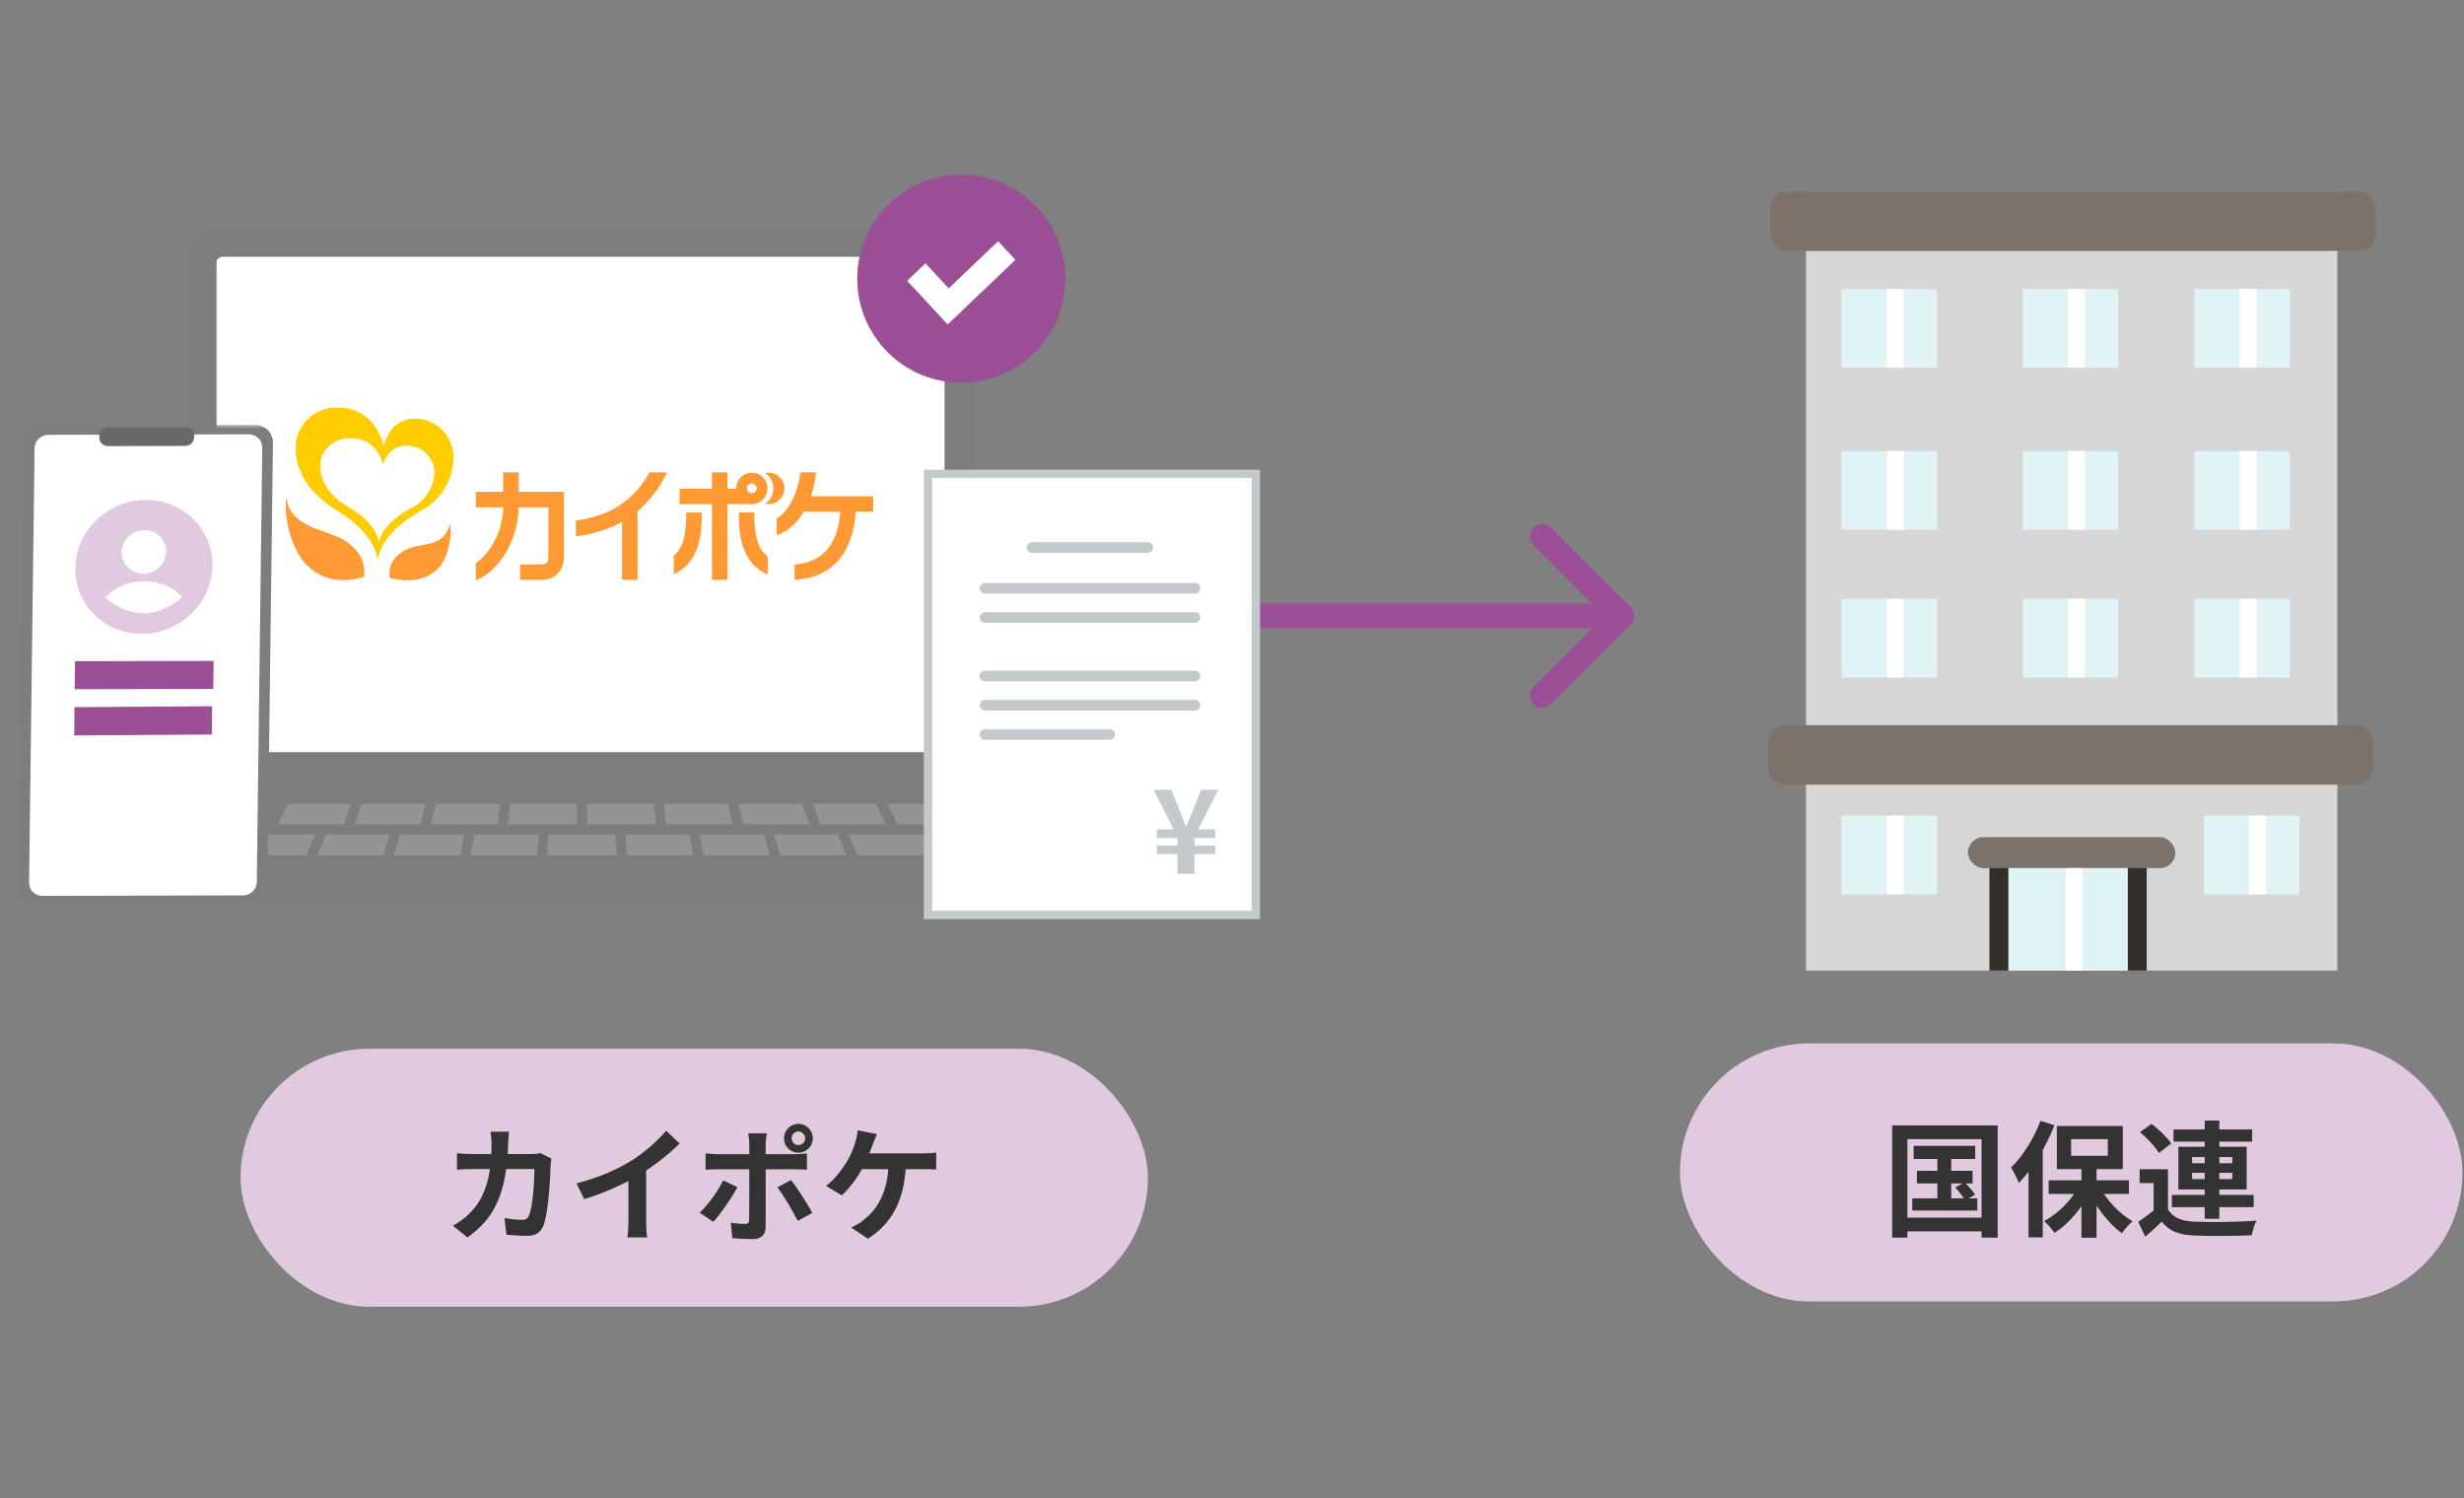 <svg width="296" height="180" viewBox="0 0 296 180" fill="none" xmlns="http://www.w3.org/2000/svg">
<rect x="0" y="0" width="296" height="180" fill="#808080" stroke="none"/>
<path d="M117.1 94.09V30.971C117.1 28.929 115.466 27.258 113.469 27.258H26.341C24.344 27.258 22.71 28.929 22.71 30.971V94.09L15.449 103.991V105.229C15.449 107.271 17.084 108.942 19.08 108.942H120.731C122.728 108.942 124.362 107.271 124.362 105.229V103.991L117.102 94.09H117.1Z" fill="#7D7D7D"/>
<path d="M113.468 27.258H26.34C24.343 27.258 22.709 28.929 22.709 30.971V94.09H117.098V30.971C117.098 28.929 115.463 27.258 113.466 27.258H113.468Z" fill="#7D7D7D"/>
<path d="M26.34 90.366V31.636C26.34 31.27 26.705 30.961 27.14 30.961H112.666C113.1 30.961 113.466 31.27 113.466 31.636V90.366H26.338H26.34Z" fill="white"/>
<path d="M26.012 90.253V31.523C26.012 31.157 26.377 30.848 26.811 30.848H112.338C112.772 30.848 113.138 31.157 113.138 31.523V90.253H26.01H26.012Z" fill="white"/>
<path d="M33.369 99.046H41.274L42.18 96.57H34.58L33.369 99.046Z" fill="#949494"/>
<path d="M60.066 96.57H52.375L51.77 99.046H59.763L60.066 96.57Z" fill="#949494"/>
<path d="M69.299 96.57H61.287L60.984 99.046H69.299V96.57Z" fill="#949494"/>
<path d="M107.794 99.046H115.891L114.075 96.57H106.584L107.794 99.046Z" fill="#949494"/>
<path d="M51.128 96.57H43.474L42.566 99.046H50.523L51.128 96.57Z" fill="#949494"/>
<path d="M96.335 96.57H88.682L89.287 99.046H97.243L96.335 96.57Z" fill="#949494"/>
<path d="M78.524 96.57H70.512V99.046H78.827L78.524 96.57Z" fill="#949494"/>
<path d="M105.229 96.57H97.629L98.537 99.046H106.44L105.229 96.57Z" fill="#949494"/>
<path d="M87.433 96.57H79.742L80.045 99.046H88.039L87.433 96.57Z" fill="#949494"/>
<path d="M55.752 100.273H48.076L47.32 102.749H55.297L55.752 100.273Z" fill="#949494"/>
<path d="M64.685 100.273H56.982L56.527 102.749H64.533L64.685 100.273Z" fill="#949494"/>
<path d="M38.121 102.749H46.053L46.811 100.273H39.179L38.121 102.749Z" fill="#949494"/>
<path d="M103.009 102.749H118.61L116.795 100.273H101.949L103.009 102.749Z" fill="#949494"/>
<path d="M100.633 100.273H93.002L93.759 102.749H101.692L100.633 100.273Z" fill="#949494"/>
<path d="M73.909 100.273H65.894L65.742 102.749H74.061L73.909 100.273Z" fill="#949494"/>
<path d="M37.858 100.273H23.013L21.197 102.749H36.798L37.858 100.273Z" fill="#949494"/>
<path d="M91.736 100.273H84.061L84.515 102.749H92.494L91.736 100.273Z" fill="#949494"/>
<path d="M82.828 100.273H75.125L75.277 102.749H83.283L82.828 100.273Z" fill="#949494"/>
<path d="M49.796 50.286C46.713 50.286 46.087 53.611 46.087 53.611C46.087 53.611 45.242 48.965 40.551 48.965C39.916 48.939 39.281 49.039 38.684 49.258C38.087 49.477 37.538 49.812 37.071 50.243C36.603 50.675 36.225 51.194 35.958 51.771C35.69 52.349 35.539 52.973 35.514 53.609V53.633V53.678C35.514 57.972 38.76 60.284 40.697 61.477C42.745 62.728 45.071 64.886 45.344 67.265C45.983 64.129 49.044 62.248 50.695 61.284C51.84 60.66 52.796 59.739 53.461 58.617C54.127 57.495 54.476 56.215 54.474 54.911C54.473 54.302 54.352 53.7 54.118 53.138C53.884 52.577 53.542 52.066 53.111 51.637C52.68 51.208 52.168 50.867 51.606 50.636C51.043 50.404 50.44 50.285 49.832 50.286H49.797H49.796ZM49.465 60.997C48.272 61.658 45.982 63.014 45.502 65.146C45.295 63.53 43.696 61.984 42.216 61.13C40.816 60.328 38.468 58.747 38.468 55.844C38.468 54.558 39.582 52.642 42.11 52.642C45.502 52.642 45.995 55.858 45.995 55.858C45.995 55.858 46.554 53.55 48.792 53.55C49.655 53.515 50.496 53.825 51.131 54.41C51.766 54.996 52.143 55.809 52.178 56.672C52.168 57.575 51.907 58.458 51.426 59.222C50.945 59.986 50.262 60.602 49.452 61.002L49.465 60.997Z" fill="#FFCC00"/>
<path d="M34.371 59.751C34.084 63.014 35.353 66.547 37.035 68.075C39.413 70.237 42.175 69.784 43.76 69.277C43.835 67.692 43.421 66.305 41.558 65.036C39.405 63.543 34.932 63.596 34.371 59.751Z" fill="#FF9933"/>
<path d="M54.085 62.902C54.314 65.131 53.618 67.597 52.271 68.628C50.364 70.108 48.065 69.764 46.796 69.416C46.66 67.831 47.259 66.8 48.862 66.007C50.667 65.116 53.27 65.905 54.085 62.902Z" fill="#FF9933"/>
<path d="M92.347 56.791C92.209 56.791 92.072 56.805 91.938 56.836C92.426 57.177 92.758 57.698 92.862 58.284C92.966 58.87 92.833 59.474 92.492 59.962C92.34 60.177 92.152 60.365 91.938 60.517C92.426 60.627 92.937 60.537 93.36 60.269C93.782 60.001 94.081 59.577 94.19 59.088C94.299 58.6 94.21 58.088 93.942 57.666C93.674 57.243 93.249 56.945 92.761 56.836C92.626 56.803 92.486 56.788 92.347 56.791Z" fill="#FF9933"/>
<path d="M90.317 60.56C90.69 60.56 91.055 60.45 91.365 60.242C91.675 60.035 91.916 59.741 92.059 59.397C92.202 59.052 92.239 58.673 92.166 58.307C92.094 57.942 91.914 57.606 91.65 57.342C91.387 57.079 91.051 56.899 90.685 56.826C90.32 56.754 89.941 56.791 89.596 56.934C89.252 57.076 88.957 57.318 88.75 57.628C88.543 57.938 88.433 58.302 88.433 58.675V58.702H87.389V56.746H85.526V58.702H81.637V60.56H85.526V69.664H87.389V60.56H90.317ZM90.317 58.081C90.454 58.08 90.586 58.127 90.692 58.213C90.798 58.299 90.87 58.419 90.898 58.553C90.925 58.687 90.905 58.826 90.841 58.946C90.777 59.067 90.674 59.162 90.548 59.215C90.422 59.268 90.282 59.275 90.151 59.237C90.021 59.198 89.907 59.115 89.831 59.002C89.754 58.889 89.719 58.753 89.731 58.617C89.744 58.481 89.803 58.354 89.899 58.257C89.953 58.201 90.019 58.157 90.091 58.127C90.162 58.096 90.24 58.081 90.317 58.081Z" fill="#FF9933"/>
<path d="M80.93 66.793V68.995C84.299 67.476 84.303 63.503 84.303 61.574H82.44C82.44 63.499 82.299 65.635 80.93 66.793Z" fill="#FF9933"/>
<path d="M90.615 61.557H88.754C88.754 63.503 88.754 67.533 92.225 69.017V66.877C90.756 65.741 90.615 63.562 90.615 61.557Z" fill="#FF9933"/>
<path d="M62.313 59.093V56.746H60.45V59.093H57.16V60.952H60.441C60.384 64.035 58.728 66.603 57.165 67.629V69.712C59.715 68.743 62.247 65.189 62.309 60.952H65.881V66.854C65.881 67.81 65.33 67.81 65.035 67.81H62.48V69.664H65.035C66.682 69.664 67.744 68.554 67.744 66.845V59.093H62.313Z" fill="#FF9933"/>
<path d="M80.136 56.746H78.027C75.508 61.261 71.707 62.176 69.188 62.547V64.427C71.125 64.212 73.004 63.629 74.724 62.709V69.664H76.587V61.419C78.091 60.134 79.302 58.54 80.136 56.746Z" fill="#FF9933"/>
<path d="M104.905 59.618H97.418C97.731 58.687 97.937 57.724 98.03 56.746H96.154C95.854 59.287 94.669 61.529 93.309 62.282V64.282C94.467 63.952 95.656 62.991 96.559 61.481H100.932C100.747 64.317 99.611 67.558 95.454 67.801V69.664C99.858 69.457 102.5 66.497 102.795 61.476H104.887L104.905 59.618Z" fill="#FF9933"/>
<path d="M195.877 75.061C196.463 74.475 196.463 73.525 195.877 72.939L186.331 63.393C185.745 62.808 184.796 62.808 184.21 63.393C183.624 63.979 183.624 64.929 184.21 65.515L192.695 74L184.21 82.485C183.624 83.071 183.624 84.021 184.21 84.607C184.796 85.192 185.745 85.192 186.331 84.607L195.877 75.061ZM145.816 72.5C144.988 72.5 144.316 73.172 144.316 74C144.316 74.828 144.988 75.5 145.816 75.5V72.5ZM194.816 72.5H145.816V75.5H194.816V72.5Z" fill="#9A4F97"/>
<path d="M150.865 109.926H137.66H111.48V56.926H150.865V96.367V109.926Z" fill="white" stroke="#C4CACC"/>
<path d="M143.556 70.039H118.332C117.978 70.039 117.691 70.326 117.691 70.679C117.691 71.033 117.978 71.32 118.332 71.32H143.556C143.909 71.32 144.196 71.033 144.196 70.679C144.196 70.326 143.909 70.039 143.556 70.039Z" fill="#C4CACC"/>
<path d="M137.893 66.413H123.992C123.638 66.413 123.352 66.127 123.352 65.773C123.352 65.419 123.638 65.133 123.992 65.133H137.893C138.247 65.133 138.534 65.419 138.534 65.773C138.534 66.127 138.247 66.413 137.893 66.413Z" fill="#C4CACC"/>
<path d="M143.556 73.551H118.332C117.978 73.551 117.691 73.837 117.691 74.191C117.691 74.545 117.978 74.831 118.332 74.831H143.556C143.909 74.831 144.196 74.545 144.196 74.191C144.196 73.837 143.909 73.551 143.556 73.551Z" fill="#C4CACC"/>
<path d="M143.556 80.574H118.332C117.978 80.574 117.691 80.861 117.691 81.215C117.691 81.568 117.978 81.855 118.332 81.855H143.556C143.909 81.855 144.196 81.568 144.196 81.215C144.196 80.861 143.909 80.574 143.556 80.574Z" fill="#C4CACC"/>
<path d="M143.556 84.09H118.332C117.978 84.09 117.691 84.376 117.691 84.73C117.691 85.084 117.978 85.37 118.332 85.37H143.556C143.909 85.37 144.196 85.084 144.196 84.73C144.196 84.376 143.909 84.09 143.556 84.09Z" fill="#C4CACC"/>
<path d="M133.285 87.598H118.332C117.978 87.598 117.691 87.884 117.691 88.238C117.691 88.591 117.978 88.878 118.332 88.878H133.285C133.638 88.878 133.925 88.591 133.925 88.238C133.925 87.884 133.638 87.598 133.285 87.598Z" fill="#C4CACC"/>
<path d="M143.562 99.271C144.174 97.588 143.306 95.728 141.623 95.116C139.94 94.504 138.08 95.372 137.468 97.055C136.856 98.737 137.724 100.598 139.406 101.21C141.089 101.822 142.95 100.954 143.562 99.271Z" fill="white"/>
<path d="M127.975 33.862C127.764 40.763 122.001 46.185 115.099 45.974C108.198 45.764 102.776 40.001 102.986 33.099C103.197 26.198 108.96 20.776 115.862 20.986C122.763 21.197 128.185 26.96 127.975 33.862Z" fill="#9A4F97"/>
<path d="M113.846 38.98L108.98 33.738L111.177 31.64L113.967 34.648L119.905 28.98L121.98 31.22L113.846 38.98Z" fill="white"/>
<path d="M141.446 104.98V102.6H138.968V101.592H141.446V100.682H138.968V99.647H140.984L138.59 94.886H140.704L141.628 97.168C141.908 97.855 142.174 98.569 142.468 99.269H142.524C142.818 98.555 143.084 97.855 143.378 97.168L144.288 94.886H146.36L143.938 99.647H145.982V100.682H143.49V101.592H145.982V102.6H143.49V104.98H141.446Z" fill="#C4CACC"/>
<mask id="mask0_1175_4638" style="mask-type:alpha" maskUnits="userSpaceOnUse" x="0" y="51" width="34" height="59">
<rect y="51" width="34" height="59" fill="#D9D9D9"/>
</mask>
<g mask="url(#mask0_1175_4638)">
<path d="M30.61 51.043L5.113 51.111C3.893 51.114 2.892 52.077 2.877 53.261L2.198 106.948C2.183 108.132 3.16 109.09 4.379 109.087L29.876 109.018C31.096 109.015 32.097 108.052 32.112 106.868L32.791 53.181C32.806 51.997 31.83 51.04 30.61 51.043Z" fill="#7D7D7D"/>
<path d="M29.896 52.177L5.805 52.242C4.904 52.244 4.165 52.956 4.154 53.831L3.493 106.053C3.482 106.928 4.204 107.636 5.105 107.633L29.195 107.569C30.096 107.566 30.836 106.855 30.847 105.98L31.507 53.757C31.518 52.882 30.797 52.175 29.896 52.177Z" fill="white"/>
<path d="M22.271 51.297L13.007 51.321C12.418 51.323 11.935 51.785 11.928 52.353L11.925 52.571C11.918 53.139 12.389 53.598 12.978 53.596L22.242 53.572C22.83 53.57 23.313 53.108 23.32 52.54L23.323 52.322C23.33 51.754 22.859 51.295 22.271 51.297Z" fill="#686868"/>
<path d="M15.672 76.037C20.135 76.768 24.473 73.809 25.361 69.427C26.249 65.045 23.351 60.901 18.888 60.17C14.425 59.439 10.087 62.399 9.199 66.78C8.311 71.162 11.209 75.306 15.672 76.037Z" fill="#E1CAE0"/>
<path d="M12.624 71.809C12.624 71.809 14.797 73.707 17.233 73.69C19.925 73.671 21.911 71.743 21.911 71.743C21.911 71.743 20.356 69.802 17.305 69.824C14.255 69.847 12.629 71.809 12.629 71.809L12.624 71.809Z" fill="white"/>
<path d="M16.774 68.871C18.226 69.111 19.632 68.158 19.916 66.741C20.2 65.324 19.253 63.98 17.802 63.739C16.35 63.499 14.944 64.452 14.66 65.869C14.377 67.286 15.323 68.63 16.774 68.871Z" fill="white"/>
<path d="M25.663 79.4L9.014 79.434L8.969 82.804L25.618 82.77L25.663 79.4Z" fill="#9A4F97"/>
<path d="M25.482 84.85L8.945 84.957L8.916 88.353L25.452 88.246L25.482 84.85Z" fill="#9A4F97"/>
</g>
<g clip-path="url(#clip0_1175_4638)">
<rect x="216.949" y="22.99" width="63.839" height="70.424" fill="#D6D6D6"/>
<rect x="216.949" y="90.838" width="63.839" height="25.765" fill="#D6D6D6"/>
<rect x="212.369" y="87.115" width="72.714" height="7.157" rx="2" fill="#7B736B"/>
<rect x="212.656" y="22.99" width="72.714" height="7.157" rx="2" fill="#7B736B"/>
<rect x="241.281" y="102.291" width="14.314" height="2.29" transform="rotate(90 241.281 102.291)" fill="#342F2A"/>
<rect x="257.885" y="102.291" width="14.314" height="2.29" transform="rotate(90 257.885 102.291)" fill="#342F2A"/>
<rect x="236.414" y="100.572" width="24.906" height="3.722" rx="1.861" fill="#7B736B"/>
<rect x="241.281" y="104.295" width="14.314" height="12.31" fill="#E1F4F5"/>
<line x1="249.152" y1="104.295" x2="249.152" y2="116.605" stroke="white" stroke-width="2"/>
<rect x="221.242" y="71.939" width="11.451" height="9.447" fill="#E1F4F5"/>
<line x1="227.682" y1="71.939" x2="227.682" y2="81.386" stroke="white" stroke-width="2"/>
<rect x="243" y="71.939" width="11.451" height="9.447" fill="#E1F4F5"/>
<line x1="249.439" y1="71.939" x2="249.439" y2="81.386" stroke="white" stroke-width="2"/>
<rect x="221.242" y="54.193" width="11.451" height="9.447" fill="#E1F4F5"/>
<line x1="227.682" y1="54.193" x2="227.682" y2="63.64" stroke="white" stroke-width="2"/>
<rect x="243" y="54.193" width="11.451" height="9.447" fill="#E1F4F5"/>
<line x1="249.439" y1="54.193" x2="249.439" y2="63.64" stroke="white" stroke-width="2"/>
<rect x="263.611" y="54.193" width="11.451" height="9.447" fill="#E1F4F5"/>
<line x1="270.051" y1="54.193" x2="270.051" y2="63.64" stroke="white" stroke-width="2"/>
<rect x="221.242" y="34.725" width="11.451" height="9.447" fill="#E1F4F5"/>
<line x1="227.682" y1="34.725" x2="227.682" y2="44.172" stroke="white" stroke-width="2"/>
<rect x="243" y="34.725" width="11.451" height="9.447" fill="#E1F4F5"/>
<line x1="249.439" y1="34.725" x2="249.439" y2="44.172" stroke="white" stroke-width="2"/>
<rect x="263.611" y="34.725" width="11.451" height="9.447" fill="#E1F4F5"/>
<line x1="270.051" y1="34.725" x2="270.051" y2="44.172" stroke="white" stroke-width="2"/>
<rect x="263.611" y="71.939" width="11.451" height="9.447" fill="#E1F4F5"/>
<line x1="270.051" y1="71.939" x2="270.051" y2="81.386" stroke="white" stroke-width="2"/>
<rect x="264.756" y="97.994" width="11.451" height="9.447" fill="#E1F4F5"/>
<line x1="271.195" y1="97.994" x2="271.195" y2="107.441" stroke="white" stroke-width="2"/>
<rect x="221.242" y="97.994" width="11.451" height="9.447" fill="#E1F4F5"/>
<line x1="227.682" y1="97.994" x2="227.682" y2="107.441" stroke="white" stroke-width="2"/>
</g>
<rect x="201.816" y="125.353" width="94" height="31" rx="15.5" fill="#E1CAE0"/>
<path d="M229.886 137.663H237.281V139.238H229.886V137.663ZM230.276 140.663H236.966V142.178H230.276V140.663ZM229.721 143.963H237.536V145.433H229.721V143.963ZM232.736 138.158H234.401V144.743H232.736V138.158ZM234.881 142.658L236.021 142.058C236.471 142.493 237.011 143.123 237.266 143.528L236.066 144.203C235.826 143.783 235.316 143.123 234.881 142.658ZM227.306 135.203H239.981V148.688H238.046V136.853H229.136V148.688H227.306V135.203ZM228.296 146.288H238.931V147.938H228.296V146.288ZM250.046 139.928H251.861V148.703H250.046V139.928ZM246.101 141.803H255.746V143.438H246.101V141.803ZM252.206 142.523C253.031 144.158 254.621 145.823 256.181 146.723C255.776 147.068 255.206 147.713 254.906 148.163C253.331 147.038 251.786 145.013 250.856 143.018L252.206 142.523ZM249.806 142.388L251.216 142.883C250.241 144.998 248.576 146.993 246.806 148.118C246.521 147.683 245.951 147.038 245.561 146.693C247.271 145.808 248.936 144.098 249.806 142.388ZM248.801 136.853V138.863H253.211V136.853H248.801ZM247.091 135.278H255.011V140.453H247.091V135.278ZM245.126 134.648L246.806 135.188C245.801 137.738 244.196 140.423 242.531 142.118C242.381 141.698 241.886 140.708 241.586 140.273C242.981 138.923 244.331 136.793 245.126 134.648ZM243.686 138.803L245.381 137.093L245.396 137.108V148.658H243.686V138.803ZM260.441 140.468V145.988H258.716V142.133H257.036V140.468H260.441ZM260.441 145.283C261.011 146.273 262.076 146.708 263.621 146.768C265.421 146.858 268.976 146.813 271.061 146.648C270.866 147.053 270.581 147.878 270.506 148.403C268.631 148.493 265.436 148.523 263.606 148.433C261.806 148.358 260.591 147.923 259.691 146.768C259.091 147.353 258.461 147.923 257.711 148.568L256.856 146.783C257.486 146.378 258.221 145.838 258.881 145.283H260.441ZM257.081 136.013L258.461 135.008C259.316 135.668 260.366 136.673 260.831 137.378L259.346 138.518C258.941 137.783 257.936 136.748 257.081 136.013ZM261.101 135.698H270.551V137.153H261.101V135.698ZM260.906 143.558H270.731V145.028H260.906V143.558ZM264.851 134.618H266.606V146.423H264.851V134.618ZM263.336 140.903V141.653H268.166V140.903H263.336ZM263.336 139.013V139.748H268.166V139.013H263.336ZM261.686 137.768H269.891V142.898H261.686V137.768Z" fill="#333333"/>
<rect x="28.896" y="125.991" width="109" height="31" rx="15.5" fill="#E1CAE0"/>
<path d="M61.151 135.961C61.106 136.321 61.062 136.951 61.047 137.311C60.882 143.266 59.471 146.311 56.157 148.666L54.401 147.256C55.032 146.911 55.782 146.416 56.382 145.801C58.346 143.851 59.036 141.301 59.051 137.341C59.051 137.011 58.992 136.321 58.931 135.961H61.151ZM66.237 139.186C66.192 139.426 66.147 139.801 66.147 139.966C66.087 141.601 65.891 145.786 65.246 147.316C64.931 148.066 64.347 148.471 63.327 148.471C62.456 148.471 61.572 148.396 60.837 148.336L60.596 146.341C61.346 146.461 62.111 146.551 62.712 146.551C63.191 146.551 63.401 146.386 63.551 146.011C63.986 145.066 64.197 142.066 64.197 140.446H56.877C56.367 140.446 55.526 140.461 54.897 140.521V138.541C55.526 138.616 56.291 138.646 56.861 138.646H63.806C64.197 138.646 64.587 138.616 64.947 138.541L66.237 139.186ZM69.251 142.171C71.936 141.481 74.126 140.506 75.806 139.471C77.337 138.526 79.046 137.026 80.022 135.841L81.641 137.371C80.276 138.751 78.447 140.161 76.677 141.226C74.981 142.231 72.552 143.356 70.181 144.061L69.251 142.171ZM75.492 140.446L77.621 139.936V146.701C77.621 147.361 77.651 148.291 77.757 148.666H75.371C75.431 148.306 75.492 147.361 75.492 146.701V140.446ZM95.097 136.756C95.097 137.206 95.457 137.566 95.906 137.566C96.356 137.566 96.731 137.206 96.731 136.756C96.731 136.306 96.356 135.931 95.906 135.931C95.457 135.931 95.097 136.306 95.097 136.756ZM94.181 136.756C94.181 135.796 94.947 135.016 95.906 135.016C96.867 135.016 97.647 135.796 97.647 136.756C97.647 137.716 96.867 138.481 95.906 138.481C94.947 138.481 94.181 137.716 94.181 136.756ZM92.112 136.156C92.067 136.366 91.977 137.101 91.977 137.476C91.977 138.361 91.977 139.636 91.977 140.506C91.977 141.721 91.977 146.191 91.977 147.451C91.977 148.321 91.466 148.861 90.401 148.861C89.606 148.861 88.722 148.831 87.972 148.741L87.791 146.881C88.421 147.001 89.082 147.046 89.457 147.046C89.847 147.046 89.981 146.911 89.996 146.521C90.011 145.951 90.011 141.211 90.011 140.506C90.011 139.981 90.011 138.376 90.011 137.461C90.011 137.071 89.936 136.426 89.891 136.156H92.112ZM84.761 138.556C85.212 138.616 85.737 138.661 86.201 138.661C87.117 138.661 94.391 138.661 95.472 138.661C95.891 138.661 96.537 138.616 96.942 138.571V140.536C96.477 140.491 95.891 140.476 95.487 140.476C94.406 140.476 87.192 140.476 86.201 140.476C85.751 140.476 85.181 140.491 84.761 140.536V138.556ZM88.587 142.621C87.897 143.941 86.501 145.906 85.692 146.791L84.056 145.696C85.061 144.736 86.261 143.086 86.876 141.811L88.587 142.621ZM95.022 141.766C95.787 142.726 96.987 144.616 97.587 145.711L95.832 146.686C95.186 145.396 94.121 143.581 93.386 142.651L95.022 141.766ZM105.341 136.246C105.176 136.636 104.981 137.146 104.846 137.476C104.591 138.226 104.126 139.336 103.736 140.101C103.136 141.286 102.116 142.726 101.126 143.611L99.237 142.471C100.316 141.676 101.276 140.326 101.846 139.381C102.251 138.691 102.536 137.896 102.716 137.326C102.881 136.831 103.001 136.261 103.031 135.796L105.341 136.246ZM102.971 138.571C104.171 138.571 109.871 138.571 110.906 138.571C111.281 138.571 111.971 138.541 112.466 138.466V140.506C111.896 140.461 111.251 140.461 110.906 140.461C109.856 140.461 104.171 140.461 102.821 140.461L102.971 138.571ZM108.836 139.651C108.731 144.076 107.156 147.001 104.261 148.816L102.236 147.466C102.776 147.241 103.301 146.941 103.646 146.641C105.356 145.336 106.691 143.266 106.751 139.651H108.836Z" fill="#333333"/>
<defs>
<clipPath id="clip0_1175_4638">
<rect width="75" height="94" fill="white" transform="translate(210.816 23.01)"/>
</clipPath>
</defs>
</svg>

